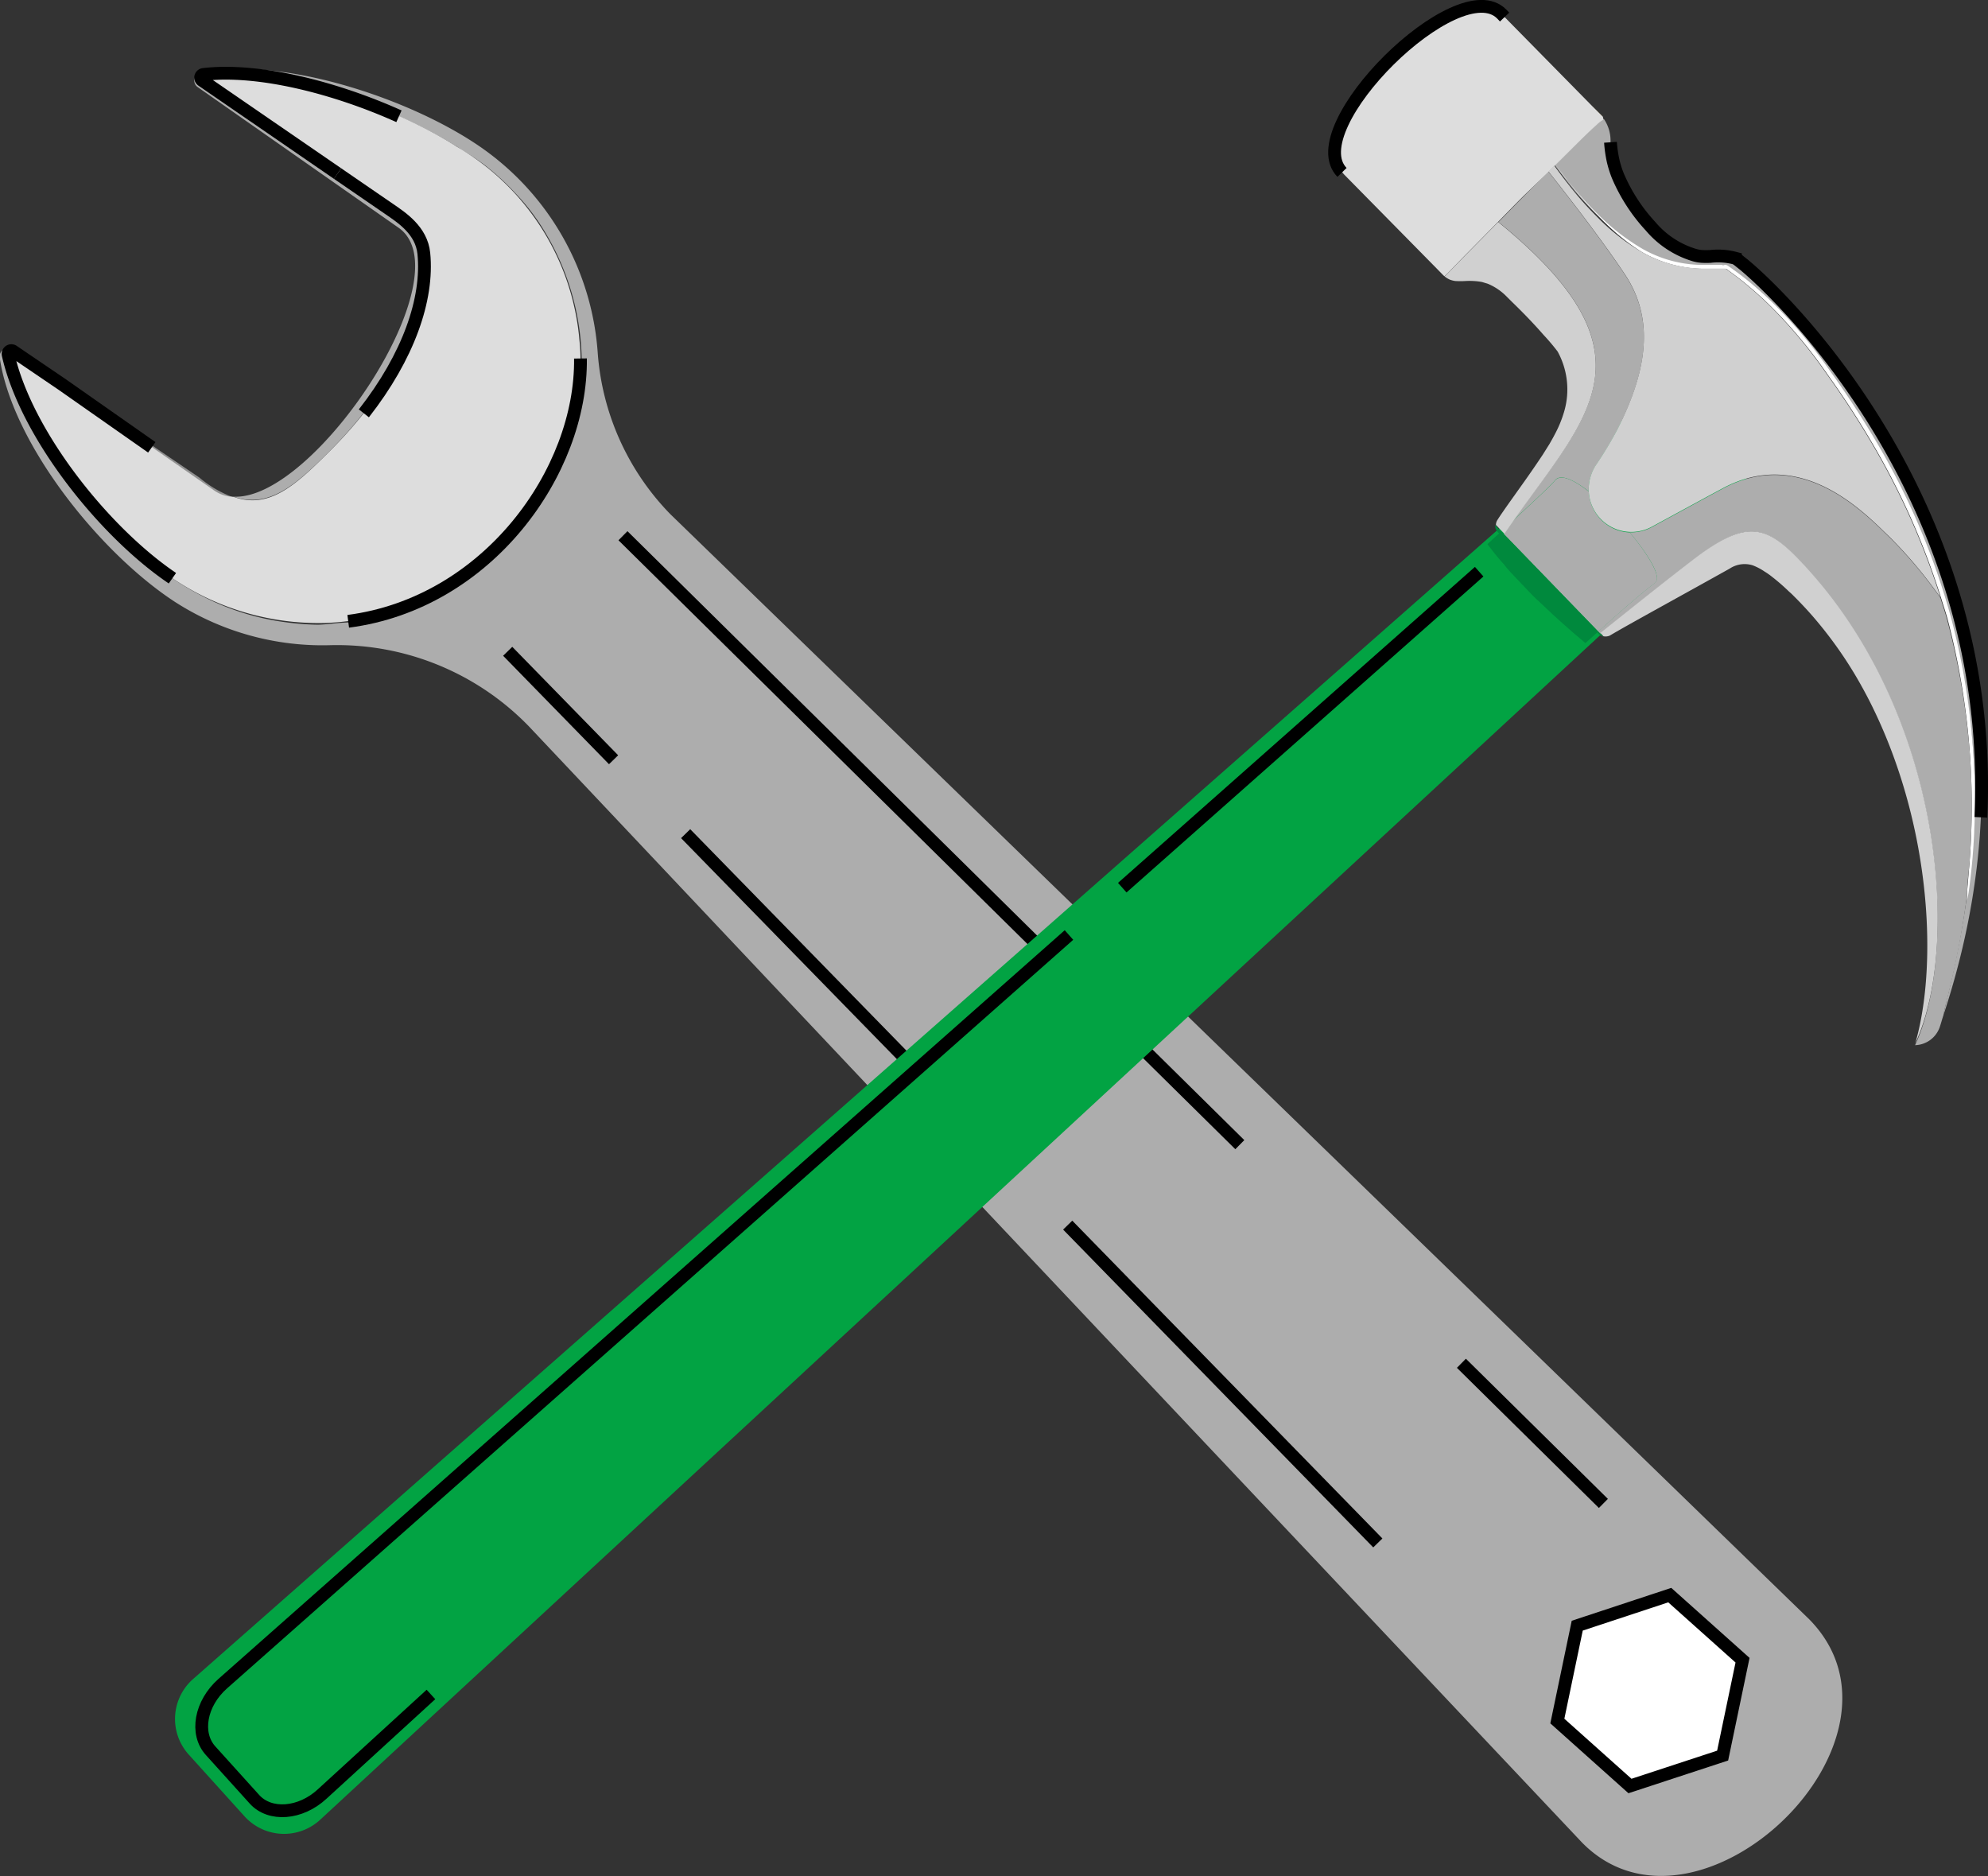 <svg id="Layer_1" data-name="Layer 1" xmlns="http://www.w3.org/2000/svg" viewBox="0 0 139.87 131.98"><rect x="0" y="0" width="139.87" height="131.98" fill="#333333" stroke="none"/><defs><style>.cls-1{fill:#adadad;}.cls-2{fill:#919191;}.cls-3{fill:#fc0;}.cls-4{fill:#ddd;}.cls-5{fill:none;}.cls-5,.cls-6{stroke:#000;stroke-miterlimit:10;stroke-width:0.9px;}.cls-6,.cls-9{fill:#fff;}.cls-7{fill:#02a343;}.cls-8{fill:#777;}.cls-10{fill:#d0d0d0;}.cls-11{fill:#00893d;}</style></defs><path class="cls-1" d="M96.93,77.44a18.14,18.14,0,0,1-5.09-11.39,19.26,19.26,0,0,0-8.16-14.36c-4.9-3.43-14-6.47-19.8-5.3a.58.58,0,0,0-.22,1l14.17,9.92c4.7,3.29-5.93,19.25-11.62,18.92,2.45.83,4.27-.7,6.69-3.12,4.86-4.84,7.11-10.07,6.71-14C79.45,57.5,78,56.59,77.18,56L64,46.94a.23.23,0,0,1,.09-.41c5.21-.61,13.09,2.1,17.81,5.06l-.09-.07.54.36a16.32,16.32,0,0,1,1.51,1A17.64,17.64,0,0,1,86,54.83a15.32,15.32,0,0,1,2.26,3,17.92,17.92,0,0,1,2.46,9A18.66,18.66,0,0,1,89.8,72a22.61,22.61,0,0,1-2.45,4.89,22,22,0,0,1-3.68,4,18.57,18.57,0,0,1-4.48,2.81,17.63,17.63,0,0,1-4.76,1.38c-.78,0-1.5.14-2.27.16A18.14,18.14,0,0,1,70,85.08a17.75,17.75,0,0,1-6.25-2c-.7-.37-1.22-.7-1.57-.93l-.54-.37.15.09c-4.75-3.25-10.21-10.09-11.46-15.68a.23.23,0,0,1,.36-.22l3.43,2.32-3.43-2.4a.59.59,0,0,0-.92.57c.89,6.07,7.11,13.81,12.4,17.22a19.16,19.16,0,0,0,10.86,3A18.79,18.79,0,0,1,87,92.39l74.09,78.52c8.08,8.26,24.35-7.19,16-15.69Z" transform="translate(-49.79 -41.29)"/><path class="cls-2" d="M66.21,76.28a7.89,7.89,0,0,1-2.39-1.39l-9.67-6.56,10.73,7.52A2.45,2.45,0,0,0,66.21,76.28Z" transform="translate(-49.79 -41.29)"/><path class="cls-3" d="M168,154.26l-.12,0Z" transform="translate(-49.79 -41.29)"/><polygon class="cls-3" points="110.36 121.24 110.36 121.24 110.36 121.24 110.36 121.24"/><path class="cls-4" d="M82.05,51.68l-.15-.09c-4.72-3-12.6-5.67-17.81-5.06a.23.23,0,0,0-.09.41L77.18,56c.86.59,2.27,1.5,2.43,3.12.4,4-1.85,9.2-6.71,14-2.42,2.42-4.24,4-6.69,3.12a2.45,2.45,0,0,1-1.33-.43L54.15,68.33,50.72,66a.23.23,0,0,0-.36.22c1.25,5.59,6.71,12.43,11.46,15.68l.1.07a18.34,18.34,0,0,0,10.65,3.15h.06c11.25-.39,18.84-11.24,17.93-19.87A17.49,17.49,0,0,0,82.05,51.68Z" transform="translate(-49.79 -41.29)"/><path class="cls-5" d="M73.54,53.5,77.18,56c.86.59,2.27,1.5,2.43,3.12.32,3.22-1.09,7.25-4.22,11.25" transform="translate(-49.79 -41.29)"/><path class="cls-5" d="M77.86,49.47c-4.45-2-9.86-3.4-13.77-2.94a.23.23,0,0,0-.09.41l9.54,6.56" transform="translate(-49.79 -41.29)"/><path class="cls-5" d="M74.29,85c9.81-1.27,16.44-10.54,16.34-18.49" transform="translate(-49.79 -41.29)"/><path class="cls-5" d="M60.47,72.76l-6.32-4.43L50.72,66a.23.23,0,0,0-.36.22c1.25,5.59,6.71,12.43,11.46,15.68l.1.07" transform="translate(-49.79 -41.29)"/><polygon class="cls-6" points="121.2 123.51 114.68 125.65 109.57 121.08 110.97 114.37 117.48 112.22 122.6 116.8 121.2 123.51"/><line class="cls-5" x1="102.82" y1="95.91" x2="112.81" y2="105.77"/><line class="cls-5" x1="43.83" y1="37.69" x2="87.23" y2="80.53"/><line class="cls-5" x1="75.12" y1="86.19" x2="96.94" y2="108.55"/><line class="cls-5" x1="48.24" y1="58.65" x2="71.5" y2="82.47"/><path class="cls-5" d="M98,99.94" transform="translate(-49.79 -41.29)"/><line class="cls-5" x1="35.72" y1="45.82" x2="43.17" y2="53.45"/><path class="cls-7" d="M67,169.08l-3.93-4.35a3.74,3.74,0,0,1,.31-5.32L164.75,70.12a3.74,3.74,0,0,1,5.25.31l1.7,1.88a3.74,3.74,0,0,1-.24,5.26L72.31,169.32A3.75,3.75,0,0,1,67,169.08Z" transform="translate(-49.79 -41.29)"/><line class="cls-5" x1="78.96" y1="62.45" x2="104.07" y2="40.22"/><path class="cls-5" d="M80.11,160.5l-7.65,7c-1.53,1.42-3.68,1.58-4.77.37l-3.08-3.41c-1.1-1.21-.72-3.33.85-4.72L125,107.07" transform="translate(-49.79 -41.29)"/><path class="cls-3" d="M163.12,51.27a2.69,2.69,0,0,0-.48-1.67h0A2.69,2.69,0,0,1,163.12,51.27Z" transform="translate(-49.79 -41.29)"/><path class="cls-3" d="M172,59.54l.1.07Z" transform="translate(-49.79 -41.29)"/><path class="cls-3" d="M163.3,52.55a7.38,7.38,0,0,0,.33,1.06A7.38,7.38,0,0,1,163.3,52.55Z" transform="translate(-49.79 -41.29)"/><path class="cls-3" d="M172.51,59.93l.27.23Z" transform="translate(-49.79 -41.29)"/><path class="cls-3" d="M172.22,59.7l.19.15Z" transform="translate(-49.79 -41.29)"/><path class="cls-3" d="M174.48,82a4.94,4.94,0,0,0-.54-.38A4.94,4.94,0,0,1,174.48,82Z" transform="translate(-49.79 -41.29)"/><polygon class="cls-3" points="112.78 8.22 112.78 8.22 112.78 8.22 112.78 8.22 112.78 8.22"/><polygon class="cls-3" points="112.65 8.1 112.01 7.45 112.59 8.03 112.65 8.1"/><path class="cls-8" d="M155.65,42.49l-.2-.21c-3.06-3.11-14.3,8-11.24,11.14l.21.21C141.41,50.57,152.65,39.43,155.65,42.49Z" transform="translate(-49.79 -41.29)"/><path class="cls-1" d="M162.17,50c-.3.27-.72.67-1.23,1.17l-1.76,1.75c.26.34.59.79,1,1.31a24.72,24.72,0,0,0,2,2.21,15.33,15.33,0,0,0,3.13,2.41,8.64,8.64,0,0,0,4.56,1.1l.66,0h.33c.11,0,.21-.06.41.06q.56.38,1.11.81a26.84,26.84,0,0,1,2.15,1.9,33.68,33.68,0,0,1,3.95,4.72,64.31,64.31,0,0,1,3.58,5.54,50.64,50.64,0,0,1,4.91,11.76A50.1,50.1,0,0,1,188.67,95a48.35,48.35,0,0,1-.18,7c-.08.83-.16,1.47-.22,1.9a5.8,5.8,0,0,1-.12.65c-.66,4.62-1.56,7.55-1.61,8.11,9.57-29-9.34-48.65-13.76-52.49l-.27-.23-.1-.08-.19-.15-.11-.09-.1-.07-.12-.08a4.71,4.71,0,0,0-1.76-.13,5.8,5.8,0,0,1-.59,0,2.5,2.5,0,0,1-.62-.12,6.48,6.48,0,0,1-3-2,12.31,12.31,0,0,1-2.31-3.57,7.38,7.38,0,0,1-.33-1.06,8.87,8.87,0,0,1-.18-1.28,2.69,2.69,0,0,0-.48-1.67A2.87,2.87,0,0,0,162.17,50Z" transform="translate(-49.79 -41.29)"/><polygon class="cls-3" points="112.78 8.22 112.78 8.22 112.65 8.1 112.59 8.03 112.78 8.22"/><path class="cls-3" d="M175.63,83a14.22,14.22,0,0,0-1.15-1A14.22,14.22,0,0,1,175.63,83Z" transform="translate(-49.79 -41.29)"/><path class="cls-3" d="M173.94,81.57a4,4,0,0,0-.84-.44A4,4,0,0,1,173.94,81.57Z" transform="translate(-49.79 -41.29)"/><path class="cls-9" d="M188.67,95a50.1,50.1,0,0,0-1.62-10.29,50.64,50.64,0,0,0-4.91-11.76,64.31,64.31,0,0,0-3.58-5.54,33.68,33.68,0,0,0-3.95-4.72,26.84,26.84,0,0,0-2.15-1.9q-.56-.43-1.11-.81c-.2-.12-.3,0-.41-.06h-.33l-.66,0a8.64,8.64,0,0,1-4.56-1.1,15.33,15.33,0,0,1-3.13-2.41,24.72,24.72,0,0,1-2-2.21c-.46-.52-.79-1-1-1.31l0,0,0,0h0c.24.34.57.78,1,1.32a23.56,23.56,0,0,0,2,2.27A15.08,15.08,0,0,0,165.27,59,8.9,8.9,0,0,0,170,60.2h1c.1,0,.25,0,.24,0,.36.26.72.53,1.09.82a26.09,26.09,0,0,1,2.11,1.88,33.82,33.82,0,0,1,3.9,4.69,62.91,62.91,0,0,1,3.55,5.52,52,52,0,0,1,4.48,10.28c.14.46.3.93.43,1.39A52,52,0,0,1,188.43,95a52.93,52.93,0,0,1-.07,7c-.07.82-.12,1.46-.16,1.9s0,.66,0,.66a5.8,5.8,0,0,0,.12-.65c.06-.43.14-1.07.22-1.9A48.35,48.35,0,0,0,188.67,95ZM160.78,55c-.15-.17-.3-.35-.44-.53l-.3-.36.74.89Zm0,0Z" transform="translate(-49.79 -41.29)"/><path class="cls-1" d="M156.24,77.91c1.73-1.6,2.77-2.58,2.93-2.8.37-.52,1.31-.1,2.4.75h0a3.1,3.1,0,0,1,.49-1.81,26.18,26.18,0,0,0,1.55-2.58c1.89-3.76,2.73-7.49.53-10.82-1.81-2.74-4.85-6.58-5.4-7.27l.39-.43h0L157,55.1c-.63.63-1.22,1.24-1.78,1.81C166.56,66.16,161.55,70.45,156.24,77.91Z" transform="translate(-49.79 -41.29)"/><path class="cls-1" d="M188.2,103.88c0-.44.09-1.08.16-1.9a52.93,52.93,0,0,0,.07-7,52,52,0,0,0-1.68-10.22c-.13-.46-.29-.93-.43-1.39a31.74,31.74,0,0,0-3.31-4c-.19-.2-.39-.39-.59-.58-1.84-1.79-6.16-6-11.48-3.09l-.8.43L166,78.38a3,3,0,0,1-1.55.36c1.13,1.36,2,2.7,1.91,3.3a.4.4,0,0,1-.13.25c-.81.61-2.19,1.8-4,3.43l.15.15c.58-.46,4.64-3.73,6.82-5.38,3.81-2.88,5.11-2.12,7.87,1,9.49,10.55,10.62,26.5,7.46,33.33a1.89,1.89,0,0,0,1.73-1.26c.1-.29.17-.57.27-.86.05-.56,1-3.49,1.61-8.11C188.15,104.54,188.16,104.31,188.2,103.88Z" transform="translate(-49.79 -41.29)"/><path class="cls-1" d="M161.57,75.87h0c-1.09-.85-2-1.27-2.4-.75-.16.22-1.2,1.2-2.93,2.8l-.65.94,6.65,6.87c1.8-1.63,3.18-2.82,4-3.43a.4.4,0,0,0,.13-.25c.07-.6-.78-1.94-1.91-3.3a3,3,0,0,1-2.88-2.87Z" transform="translate(-49.79 -41.29)"/><path class="cls-10" d="M155.2,56.91l-2.15,2.18c-1,1-1.56,1.63-1.63,1.64a1.62,1.62,0,0,0,.37.23,1.72,1.72,0,0,0,.39.1h0a5.92,5.92,0,0,0,.73,0,5,5,0,0,1,.55,0,4.43,4.43,0,0,1,.6.07l.4.12a4,4,0,0,1,1.33.9h0l.37.37c.52.5,1.43,1.41,2.22,2.32a14.9,14.9,0,0,1,1,1.18,5.54,5.54,0,0,1,.47,4.19,8.23,8.23,0,0,1-.67,1.64c-.1.2-.23.42-.37.67l-.49.78c-.36.54-.77,1.14-1.18,1.72-.82,1.16-1.63,2.27-2,2.86a.63.63,0,0,0-.1.34l.43.45.17.17.65-.94C161.55,70.45,166.56,66.16,155.2,56.91Z" transform="translate(-49.79 -41.29)"/><path class="cls-3" d="M162.6,86.1h0a.65.65,0,0,0,.31,0A.65.65,0,0,1,162.6,86.1Z" transform="translate(-49.79 -41.29)"/><path class="cls-10" d="M177.08,81.44c-2.76-3.07-4.06-3.83-7.87-1-2.18,1.65-6.24,4.92-6.82,5.38l.21.23a.65.65,0,0,0,.31,0,.5.5,0,0,0,.2-.08c1.21-.72,5-2.79,8.38-4.68a1.9,1.9,0,0,1,1.61-.23,4,4,0,0,1,.84.44,4.94,4.94,0,0,1,.54.38,14.22,14.22,0,0,1,1.15,1l.2.18c.57.56,1.12,1.14,1.64,1.75a29,29,0,0,1,2.78,3.86q.6,1,1.14,2.07a36,36,0,0,1,1.82,4.32c2.55,7.32,2.68,15,1.33,19.64C187.7,107.94,186.57,92,177.08,81.44Z" transform="translate(-49.79 -41.29)"/><path class="cls-4" d="M162.57,49.51h0l-.19-.19-.58-.58-6.15-6.25c-3-3.06-14.24,8.08-11.23,11.14l6.5,6.6.41.42s0,0,.08.07h0c.07,0,.65-.65,1.63-1.64l2.15-2.18c.56-.57,1.15-1.18,1.78-1.81L159.13,53l0,0,0,0,1.76-1.75c.51-.5.93-.9,1.23-1.17a2.87,2.87,0,0,1,.47-.37h0Z" transform="translate(-49.79 -41.29)"/><path class="cls-10" d="M181.84,73.09a62.91,62.91,0,0,0-3.55-5.52,33.82,33.82,0,0,0-3.9-4.69A26.09,26.09,0,0,0,172.28,61c-.37-.29-.73-.56-1.09-.82,0,0-.14,0-.24,0h-1A8.9,8.9,0,0,1,165.27,59a15.08,15.08,0,0,1-3.14-2.48,23.56,23.56,0,0,1-2-2.27c-.43-.54-.76-1-1-1.32l-.39.43c.55.69,3.59,4.53,5.4,7.27,2.2,3.33,1.36,7.06-.53,10.82a26.18,26.18,0,0,1-1.55,2.58,3.1,3.1,0,0,0-.49,1.81,3,3,0,0,0,2.88,2.87,3,3,0,0,0,1.55-.36l4.14-2.25.8-.43c5.32-2.9,9.64,1.3,11.48,3.09.2.19.4.38.59.58a31.74,31.74,0,0,1,3.31,4A52,52,0,0,0,181.84,73.09Z" transform="translate(-49.79 -41.29)"/><path class="cls-11" d="M162.6,86.1l-.21-.23-.15-.15-6.65-6.87-.17-.17-.43-.45a.63.63,0,0,0,.18.5l.09.09-.82.75c.37.49.77,1,1.17,1.43.07.09.14.19.22.28l.25.28c.08.09.18.18.26.28l.28.29.28.3c.11.1.2.21.31.32l.16.17.27.28.28.27.28.26.29.27a3.45,3.45,0,0,0,.28.26l.28.27c.75.68,1.51,1.36,2.29,2l.83-.75.14.15h0a.58.58,0,0,0,.24.14l0,0Z" transform="translate(-49.79 -41.29)"/><polygon class="cls-5" points="112.78 8.22 112.78 8.22 112.78 8.22 112.78 8.22 112.78 8.22"/><path class="cls-5" d="M155.65,42.49l-.2-.21c-3.06-3.11-14.3,8-11.24,11.14" transform="translate(-49.79 -41.29)"/><path class="cls-5" d="M189.16,98.79c1-21.3-12.71-35.44-16.38-38.63l-.27-.23-.1-.08-.19-.15-.11-.09-.1-.07-.12-.08a4.71,4.71,0,0,0-1.76-.13,5.8,5.8,0,0,1-.59,0,2.5,2.5,0,0,1-.62-.12,6.48,6.48,0,0,1-3-2,12.31,12.31,0,0,1-2.31-3.57,7.38,7.38,0,0,1-.33-1.06,8.87,8.87,0,0,1-.18-1.28" transform="translate(-49.79 -41.29)"/></svg>
